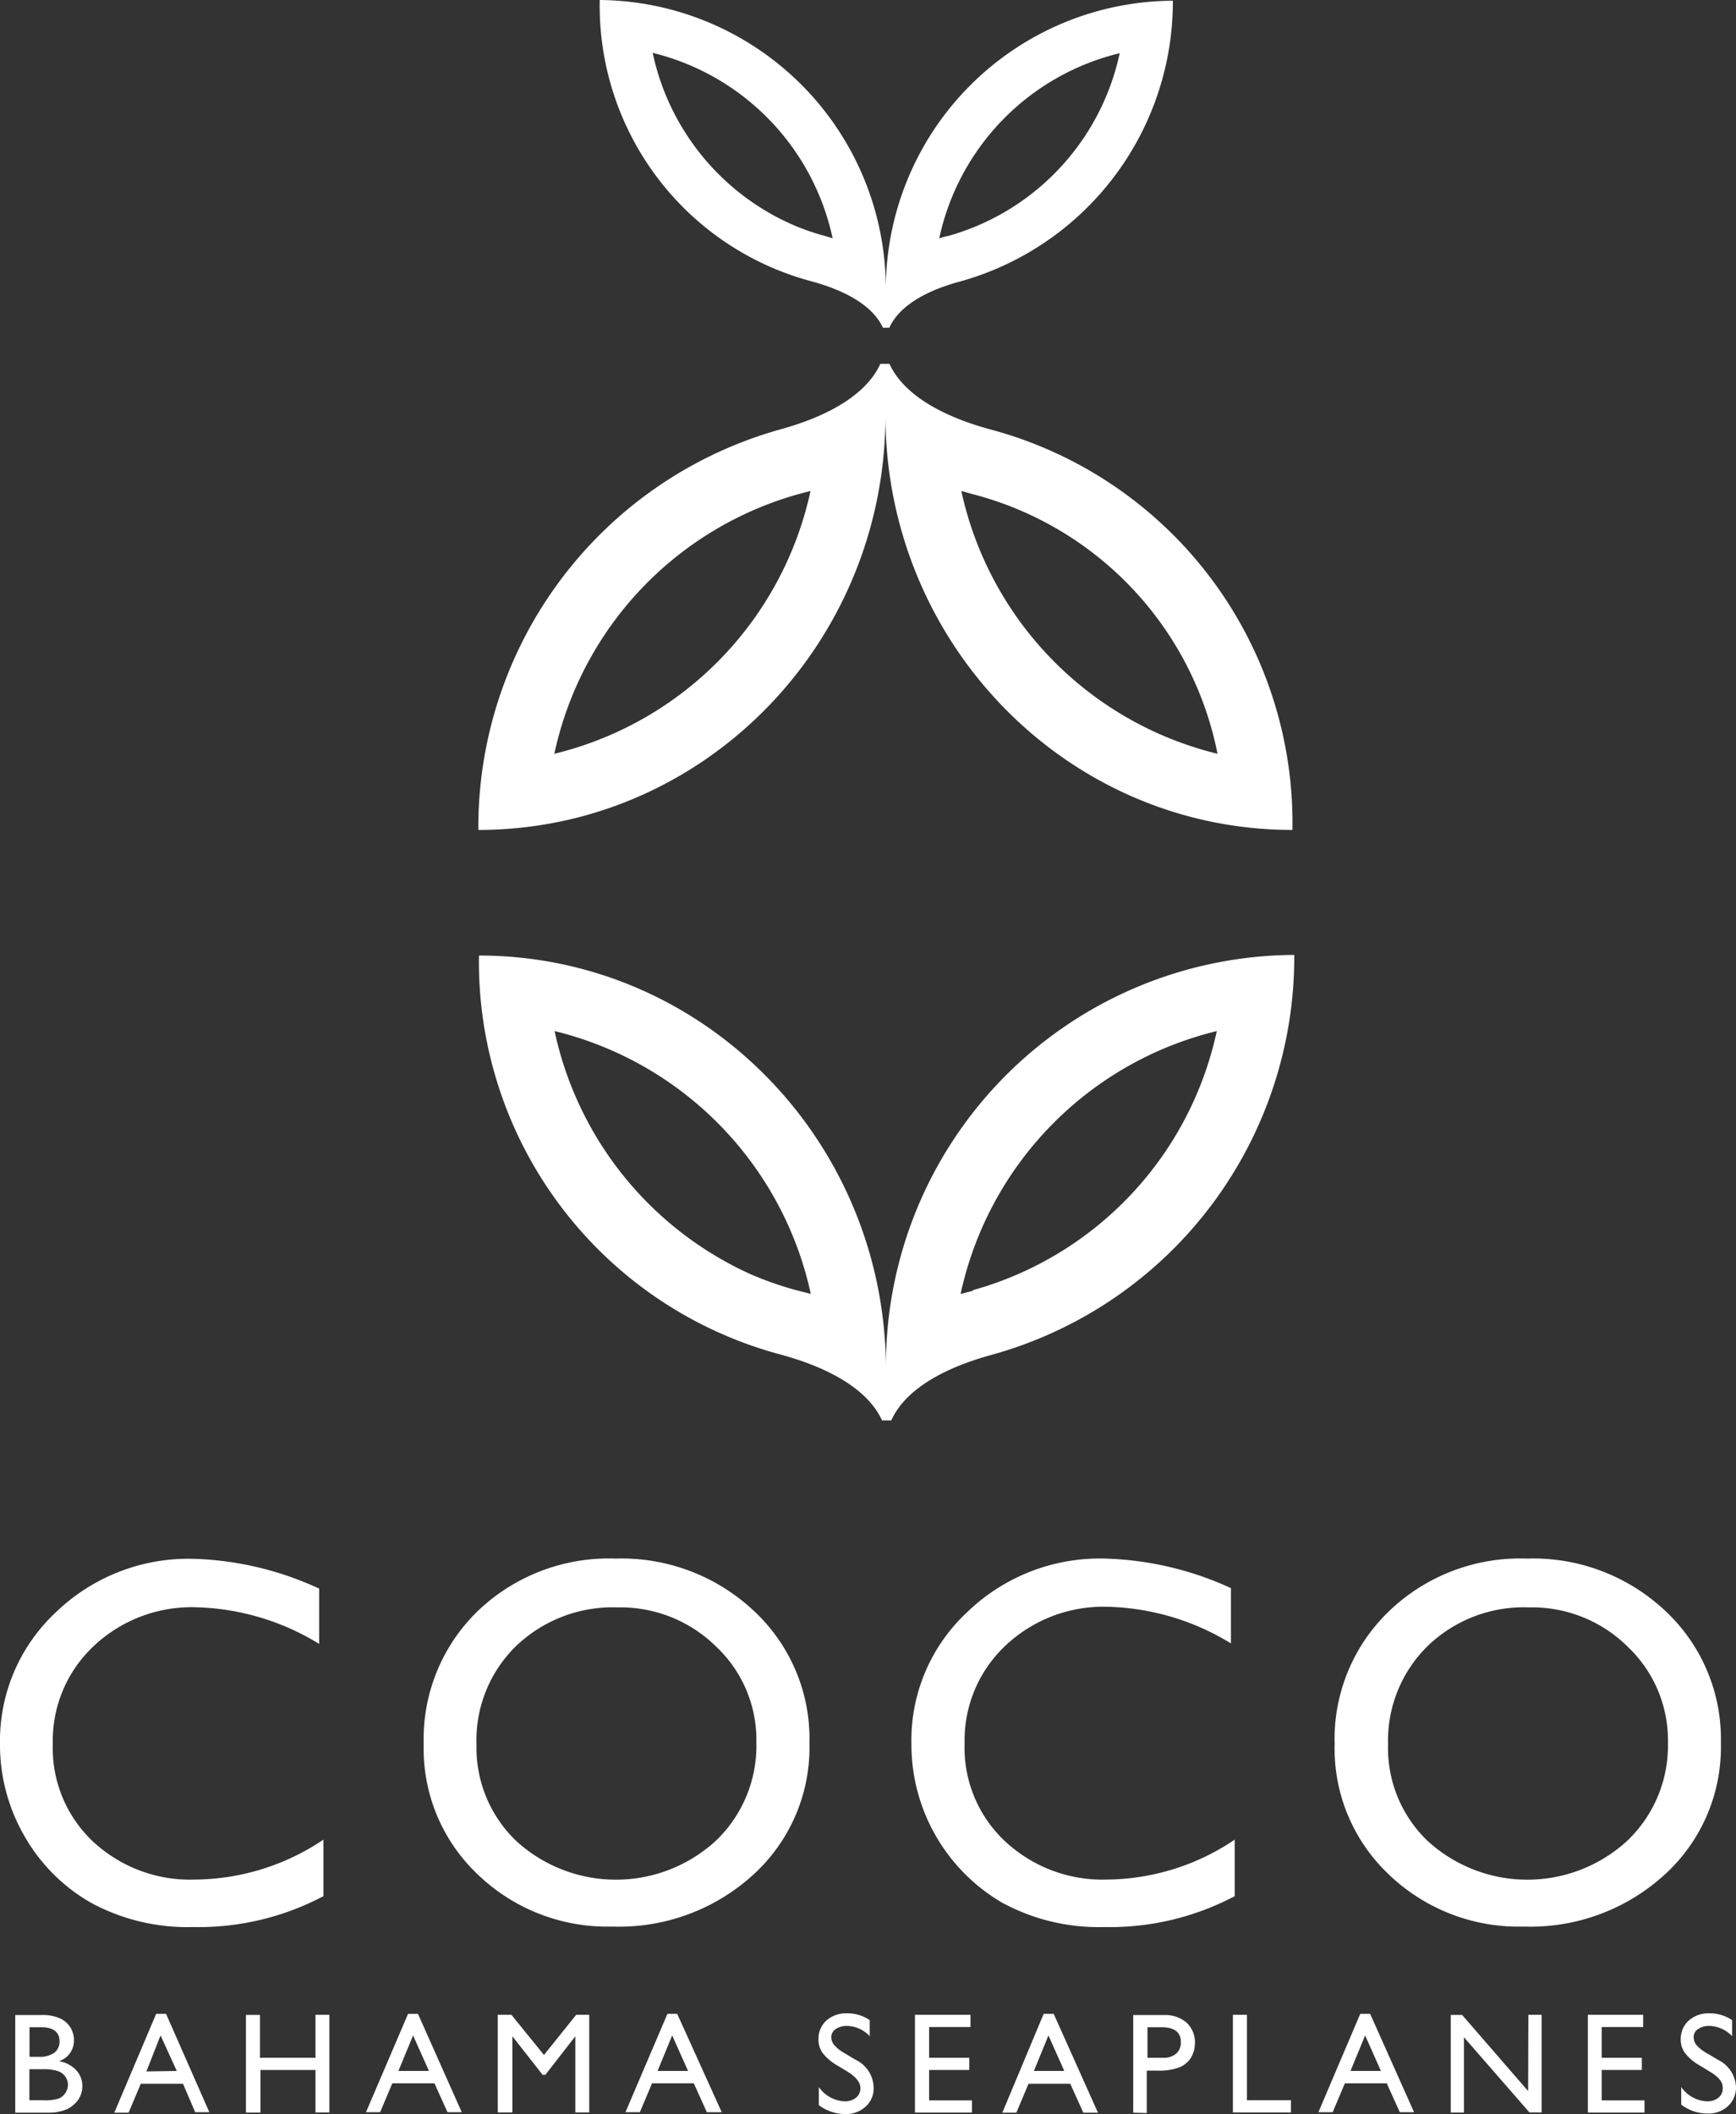 <svg id="Layer_1" data-name="Layer 1" xmlns="http://www.w3.org/2000/svg" viewBox="0 0 142.3 173.21"><rect x="0" y="0" width="142.3" height="173.21" fill="#333333" stroke="none"/><defs><style>.cls-1{fill:#fff;}</style></defs><path class="cls-1" d="M26.51,150.73v4.63a21.92,21.92,0,0,1-10.7,2.53,16.59,16.59,0,0,1-8.37-2A14.62,14.62,0,0,1,2,150.43a14.93,14.93,0,0,1-2-7.52A14.41,14.41,0,0,1,4.58,132.1a15.65,15.65,0,0,1,11.31-4.38,26.27,26.27,0,0,1,10.27,2.44v4.53a20.24,20.24,0,0,0-10.09-3,11.68,11.68,0,0,0-8.4,3.19,10.61,10.61,0,0,0-3.34,8,10.49,10.49,0,0,0,3.29,8A11.68,11.68,0,0,0,16,154,19.11,19.11,0,0,0,26.51,150.73Z" transform="translate(0)"/><path class="cls-1" d="M50.45,127.7A15.84,15.84,0,0,1,61.81,132a14.3,14.3,0,0,1,4.54,10.83,14.09,14.09,0,0,1-4.58,10.75,16.3,16.3,0,0,1-11.55,4.27,15.31,15.31,0,0,1-11.06-4.27,14.18,14.18,0,0,1-4.43-10.69A14.6,14.6,0,0,1,39.16,132,15.53,15.53,0,0,1,50.45,127.7Zm.17,4a11.45,11.45,0,0,0-8.31,3.16,10.76,10.76,0,0,0-3.25,8.07,10.56,10.56,0,0,0,3.27,7.92,12.11,12.11,0,0,0,16.38-.06,10.75,10.75,0,0,0,3.29-8,10.49,10.49,0,0,0-3.29-7.87A11.17,11.17,0,0,0,50.62,131.7Z" transform="translate(0)"/><path class="cls-1" d="M101.21,150.73v4.63a21.92,21.92,0,0,1-10.7,2.53,16.59,16.59,0,0,1-8.37-2,15,15,0,0,1-7.43-13,14.32,14.32,0,0,1,4.58-10.81A15.65,15.65,0,0,1,90.6,127.7a26.43,26.43,0,0,1,10.3,2.42v4.53a20.24,20.24,0,0,0-10.09-3,11.68,11.68,0,0,0-8.4,3.19,10.64,10.64,0,0,0-3.34,8,10.49,10.49,0,0,0,3.29,8A11.72,11.72,0,0,0,90.77,154,19,19,0,0,0,101.21,150.73Z" transform="translate(0)"/><path class="cls-1" d="M125.16,127.7A15.8,15.8,0,0,1,136.52,132a14.36,14.36,0,0,1,4.54,10.83,14.1,14.1,0,0,1-4.59,10.75,16.3,16.3,0,0,1-11.55,4.27,15.35,15.35,0,0,1-11.08-4.27,14.19,14.19,0,0,1-4.44-10.69A14.52,14.52,0,0,1,113.87,132,15.51,15.51,0,0,1,125.16,127.7Zm.17,4a11.33,11.33,0,0,0-8.3,3.16,10.85,10.85,0,0,0-3.25,8.07,10.51,10.51,0,0,0,3.26,7.92,12.11,12.11,0,0,0,16.38-.06,10.76,10.76,0,0,0,3.3-8,10.54,10.54,0,0,0-3.3-7.87,11.13,11.13,0,0,0-8.1-3.22Z" transform="translate(0)"/><path class="cls-1" d="M4,173.1H1.25v-8h2.1a3.48,3.48,0,0,1,1.56.27,1.93,1.93,0,0,1,1.15,1.82,1.75,1.75,0,0,1-1.23,1.69,2.46,2.46,0,0,1,1.4.72,1.89,1.89,0,0,1,.52,1.33,2,2,0,0,1-.33,1.1,2.48,2.48,0,0,1-.92.78A3.77,3.77,0,0,1,4,173.1Zm-.58-7h-1v2.42h.76a2,2,0,0,0,1.31-.36,1.15,1.15,0,0,0,.39-.9c0-.77-.51-1.16-1.49-1.16Zm.09,3.44H2.41v2.54H3.54a3.71,3.71,0,0,0,1.28-.14,1.26,1.26,0,0,0,.75-1.13,1.17,1.17,0,0,0-.22-.67,1.2,1.2,0,0,0-.61-.45A3.79,3.79,0,0,0,3.49,169.54Z" transform="translate(0)"/><path class="cls-1" d="M12.8,165h.81l3.55,8.06H16L15,170.73H11.54l-1,2.37H9.37Zm1.69,4.68-1.33-2.91L12,169.72Z" transform="translate(0)"/><path class="cls-1" d="M25.86,165.08H27v8H25.86V169.6H21.35v3.49H20.16v-8h1.15v3.51h4.55Z" transform="translate(0)"/><path class="cls-1" d="M33.45,165h.81l3.59,8.06H36.68l-1.07-2.37H32.16l-1,2.37H30Zm1.71,4.68-1.3-2.91-1.2,2.91Z" transform="translate(0)"/><path class="cls-1" d="M47.23,165.08H48.3v8H47.16v-6.24L44.7,170h-.22L42,166.84v6.24h-1.2v-8h1.12l2.67,3.29Z" transform="translate(0)"/><path class="cls-1" d="M54.71,165h.8l3.65,8.06H57.94l-1.07-2.37H53.45l-1,2.37H51.27Zm1.69,4.68-1.3-2.91-1.2,2.91Z" transform="translate(0)"/><path class="cls-1" d="M69.48,169.74l-.88-.53a4.17,4.17,0,0,1-1.17-1,1.87,1.87,0,0,1-.34-1.12,2,2,0,0,1,.65-1.54,2.43,2.43,0,0,1,1.71-.59,3.17,3.17,0,0,1,1.84.56v1.31a2.63,2.63,0,0,0-1.86-.84,1.62,1.62,0,0,0-.93.26.79.79,0,0,0-.36.67,1,1,0,0,0,.27.67,3.24,3.24,0,0,0,.86.66l.87.52A2.57,2.57,0,0,1,71.61,171a2,2,0,0,1-.65,1.6,2.36,2.36,0,0,1-1.68.61,3.58,3.58,0,0,1-2.16-.73V171a2.72,2.72,0,0,0,2.15,1.17,1.4,1.4,0,0,0,.9-.3,1,1,0,0,0,.36-.76C70.53,170.6,70.16,170.18,69.48,169.74Z" transform="translate(0)"/><path class="cls-1" d="M75,165.08h4.55v1H76.16v2.52h3.29v1H76.16v2.49h3.51v1H75Z" transform="translate(0)"/><path class="cls-1" d="M85.55,165h.82L90,173.1H88.8l-1.07-2.37H84.31l-1,2.37H82.16Zm1.69,4.68-1.3-2.91-1.19,2.91Z" transform="translate(0)"/><path class="cls-1" d="M92.89,173.1v-8h2.54a2.65,2.65,0,0,1,1.83.62,2.19,2.19,0,0,1,.69,1.67,2.35,2.35,0,0,1-.35,1.24,2,2,0,0,1-1,.78,4.73,4.73,0,0,1-1.75.24H94v3.48Zm2.34-7H94.06v2.5h1.26a1.56,1.56,0,0,0,1.08-.33,1.18,1.18,0,0,0,.39-1C96.79,166.51,96.25,166.1,95.23,166.1Z" transform="translate(0)"/><path class="cls-1" d="M101.06,165.08h1.15v7h3.61v1h-4.76Z" transform="translate(0)"/><path class="cls-1" d="M111.5,165h.81l3.6,8.06h-1.17l-1.07-2.37h-3.43l-1,2.37h-1.17Zm1.69,4.68-1.29-2.91-1.2,2.91Z" transform="translate(0)"/><path class="cls-1" d="M125.28,165.08h1.09v8h-1L120,166.92v6.17h-1.08v-8h.93l5.41,6.24Z" transform="translate(0)"/><path class="cls-1" d="M130.16,165.08h4.53v1h-3.4v2.52h3.29v1h-3.29v2.49h3.51v1h-4.64Z" transform="translate(0)"/><path class="cls-1" d="M140.16,169.74l-.87-.53a3.87,3.87,0,0,1-1.17-1,1.8,1.8,0,0,1-.35-1.12,2,2,0,0,1,.66-1.54,2.41,2.41,0,0,1,1.7-.59,3.2,3.2,0,0,1,1.85.56v1.31a2.67,2.67,0,0,0-1.87-.84,1.57,1.57,0,0,0-.92.26.76.76,0,0,0-.36.67,1,1,0,0,0,.26.67,3.24,3.24,0,0,0,.86.66l.88.52A2.61,2.61,0,0,1,142.3,171a2.08,2.08,0,0,1-.65,1.56,2.36,2.36,0,0,1-1.68.61,3.58,3.58,0,0,1-2.16-.73V171a2.72,2.72,0,0,0,2.15,1.17,1.4,1.4,0,0,0,.9-.3.93.93,0,0,0,.35-.76C141.24,170.6,140.89,170.18,140.16,169.74Z" transform="translate(0)"/><path class="cls-1" d="M72.61,23.72h0A23.66,23.66,0,0,0,49.16,0a23.37,23.37,0,0,0,17.4,23.06h0c3.93,1.08,5.32,2.7,5.81,3.79h.53c.49-1.1,1.88-2.73,5.81-3.79h0A23.81,23.81,0,0,0,96.14.06,23.65,23.65,0,0,0,72.61,23.72Zm-5-4.39a18.52,18.52,0,0,1-2.82-1,19.89,19.89,0,0,1-11.29-14A19.94,19.94,0,0,1,68.25,19.52Zm10.06,0-.68.19A19.9,19.9,0,0,1,91.78,4.36a19.87,19.87,0,0,1-14.15,15Z" transform="translate(0)"/><path class="cls-1" d="M72.62,112h0c-.13-18.64-15-33.71-33.36-33.71A33.32,33.32,0,0,0,64.05,111h0c5.59,1.54,7.55,3.83,8.25,5.38h.76c.69-1.56,2.66-3.85,8.25-5.38h0a33.81,33.81,0,0,0,24.78-32.76A33.63,33.63,0,0,0,72.62,112Zm-7.16-6.24a27,27,0,0,1-4-1.39,28.38,28.38,0,0,1-16-19.89,28.36,28.36,0,0,1,21,21.53Zm14.28,0-1,.26a28.32,28.32,0,0,1,21-21.54A28.18,28.18,0,0,1,79.74,105.71Z" transform="translate(0)"/><path class="cls-1" d="M72.58,34.25h0C72.71,52.89,87.58,68,105.94,68A33.36,33.36,0,0,0,81.16,35.18h0c-5.58-1.53-7.55-3.82-8.25-5.37h-.75c-.7,1.56-2.66,3.85-8.26,5.39h0A33.84,33.84,0,0,0,39.21,68C57.58,68,72.46,52.89,72.58,34.25Zm7.16,6.24A27.5,27.5,0,0,1,99.8,61.76a28.36,28.36,0,0,1-21-21.53Zm-14.3,0,1-.27a28.32,28.32,0,0,1-21,21.54A28.23,28.23,0,0,1,65.44,40.49Z" transform="translate(0)"/></svg>